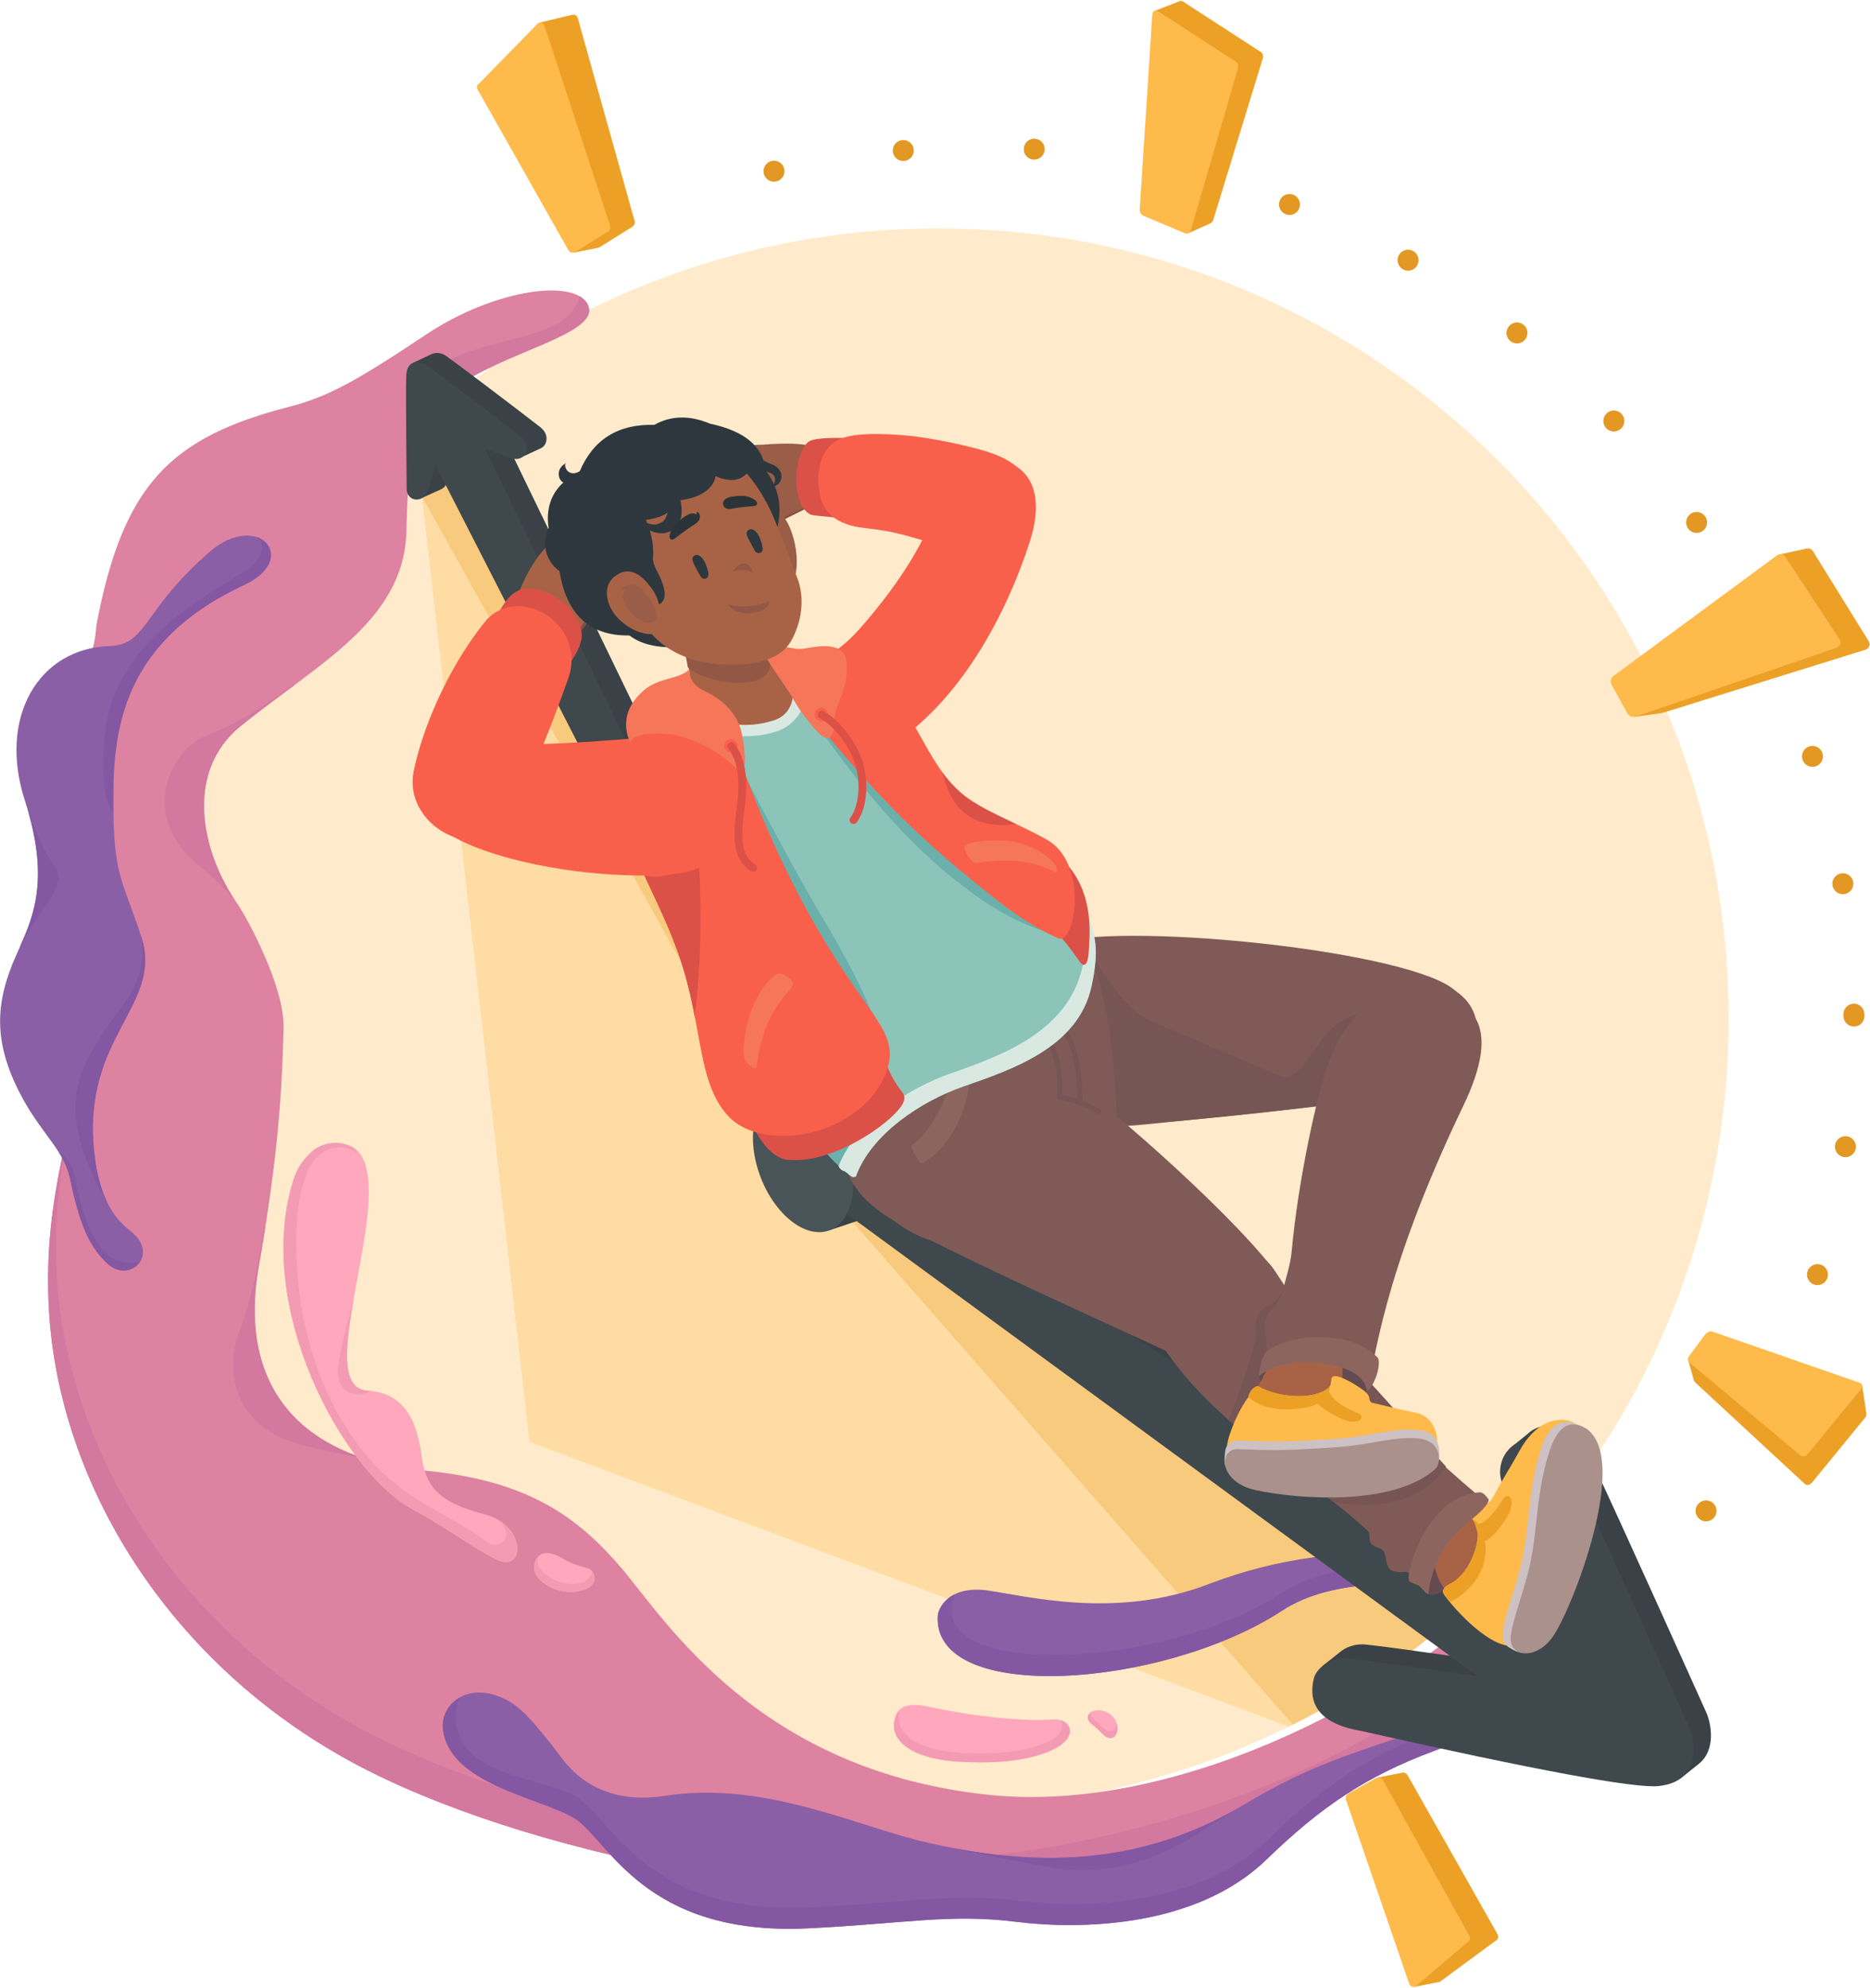 <?xml version="1.0" encoding="UTF-8"?>
<svg xmlns="http://www.w3.org/2000/svg" version="1.2" viewBox="0 0 713 758" width="713" height="758">
  <title>Relax-ai</title>
  <style>
		tspan { white-space:pre }
		.shp0 { fill: #ffebcb } 
		.shp1 { fill: #fedca3 } 
		.shp2 { fill: #f8ca7e } 
		.shp3 { fill: #de82a1 } 
		.shp4 { fill: #d3789f } 
		.shp5 { fill: #8b5fa5 } 
		.shp6 { fill: #8457a2 } 
		.shp7 { fill: #ffa7bd } 
		.shp8 { fill: #f49bb4 } 
		.shp9 { fill: #eca126 } 
		.shp10 { fill: #feba4b } 
		.shp11 { fill: #e39823 } 
		.shp12 { fill: #3a4247 } 
		.shp13 { fill: #3f484c } 
		.shp14 { fill: #495459 } 
		.shp15 { fill: #995d48 } 
		.shp16 { fill: #874f44 } 
		.shp17 { fill: #f9604b } 
		.shp18 { fill: #dc5147 } 
		.shp19 { fill: #805a57 } 
		.shp20 { fill: #775555 } 
		.shp21 { fill: none;stroke: #775555;stroke-linecap:round;stroke-linejoin:round;stroke-width: 2 } 
		.shp22 { fill: #8c665e } 
		.shp23 { fill: #644a51 } 
		.shp24 { fill: #a86346 } 
		.shp25 { fill: #cec1c3 } 
		.shp26 { fill: #aa918b } 
		.shp27 { fill: #8cc4ba } 
		.shp28 { fill: #6cb0ac } 
		.shp29 { fill: #d9e9e1 } 
		.shp30 { fill: #935845 } 
		.shp31 { fill: #f6765a } 
		.shp32 { fill: none;stroke: #dc5147;stroke-linecap:round;stroke-linejoin:round;stroke-width: 3 } 
		.shp33 { fill: #2e373e } 
		.shp34 { fill: #2a3338 } 
	</style>
  <g id="Layer 1">
    <g id="Background">
      <path id="&lt;Path&gt;" class="shp0" d="M357.89 87.1C524.25 87.1 659.11 221.95 659.11 388.31C659.11 554.66 524.25 689.52 357.89 689.52C191.54 689.52 56.68 554.66 56.68 388.31C56.68 221.95 191.54 87.1 357.89 87.1Z"></path>
      <path id="&lt;Path&gt;" class="shp1" d="M201.89 549.81L491.38 658.38C510.16 649.07 527.85 637.88 544.16 625.03L321.5 461.84C320.32 463.36 318.88 464.53 317.15 465.19C309.41 468.15 299.22 460.3 294.39 447.66C291.36 439.73 291.16 431.81 293.34 426.27L157.91 163.09L201.89 549.81Z"></path>
      <path id="&lt;Path&gt;" class="shp2" d="M492.91 657.61C517.27 645.38 539.75 629.94 559.78 611.84L321.5 461.84L492.91 657.61Z"></path>
      <path id="&lt;Path&gt;" class="shp2" d="M173.36 150.24L160.89 189.31L302.89 444.48L173.36 150.24Z"></path>
    </g>
    <g id="Blob">
      <g id="&lt;Group&gt;">
        <path id="&lt;Path&gt;" class="shp3" d="M587.56 601.79C585.05 598.29 579.6 600.64 571.19 608.83C529.37 649.55 446.63 691.48 377.65 684.47C289.25 675.49 253.84 617.8 237.13 598.15C220.43 578.51 201.4 564.6 162.47 560.82C110.42 555.77 91.32 525.01 98.61 483.21C104.86 447.38 107.47 422.49 108.13 391.71C108.46 376.23 94.12 349.8 90.77 345.04C76.39 324.6 70.38 294.26 91.73 276.89C120.9 253.18 154 237 154.96 202.75C155.6 179.97 155.59 161.95 173.28 148.19C190.96 134.44 228.29 127.56 224.36 116.76C220.43 105.95 189 109.88 162.47 127.56C135.94 145.25 125.17 151.26 110.4 155.07C65.23 166.72 46.89 184.41 36.72 238.58C36.08 249.62 31.83 258.42 23.97 264.97C14.88 272.54 5.28 296.54 19.03 326.02C32.78 355.49 35.94 365.59 32.81 394.98C29.53 425.77 16 454.91 18.67 499.86C22.61 565.97 64.25 634.05 134.33 672.03C198.32 706.72 316.77 730.57 390.42 718.54C481.42 703.67 561.06 661.9 583.76 613.88C586.06 609.02 588.38 604 587.56 601.79Z"></path>
        <path id="&lt;Path&gt;" class="shp4" d="M90.77 345.04C76.39 324.6 70.37 294.26 91.73 276.89C98.56 271.34 105.59 266.21 112.39 261.16L112.39 260.81C99.43 270.42 88.34 276.92 79.14 280.31C64.89 285.56 52.54 311.03 75.56 329.81C88.23 340.14 92.25 347.14 90.77 345.04Z"></path>
        <path id="&lt;Path&gt;" class="shp4" d="M159.23 167.15C161.81 160.1 166.07 153.79 173.28 148.19C190.96 134.44 228.29 127.56 224.36 116.75C223.79 115.18 222.61 113.92 220.97 112.97C216.89 127.81 197.89 127.14 175.89 135.14C162.36 140.07 160.85 154.65 159.23 167.15Z"></path>
        <path id="&lt;Path&gt;" class="shp4" d="M586.65 601.09C563.82 649.02 484.29 690.68 393.42 705.53C319.77 717.57 201.32 693.72 137.33 659.03C67.25 621.04 25.61 552.97 21.68 486.85C19 441.91 32.53 412.76 35.81 381.98C38.94 352.59 35.79 342.49 22.03 313.01C15.94 299.96 14.44 287.99 15.43 278.03C11.05 289.57 9.97 306.6 19.03 326.01C32.79 355.49 35.94 365.59 32.81 394.98C29.54 425.76 16 454.91 18.68 499.85C22.61 565.97 64.25 634.04 134.33 672.03C198.32 706.72 316.77 730.57 390.42 718.53C481.43 703.66 561.07 661.89 583.76 613.88C586.06 609.02 588.39 604 587.57 601.79C587.56 601.79 587.29 601.41 586.65 601.09Z"></path>
        <path id="&lt;Path&gt;" class="shp4" d="M98.61 483.21C99.53 477.92 100.37 472.88 101.14 468.02C101.04 467.93 100.96 467.86 100.89 467.81C98.35 484.24 95.18 497.4 91.39 507.31C84.89 524.31 90.39 544.81 115.39 551.06C121.05 552.47 127.22 553.98 139.11 556.18C104.79 545.16 92.54 518.01 98.61 483.21Z"></path>
      </g>
      <g id="&lt;Group&gt;">
        <path id="&lt;Path&gt;" class="shp5" d="M619.33 624.53C625.58 618.28 625.32 612.07 607.39 624.81C546.89 667.81 523.1 658.63 474.89 687.81C430.88 714.45 387.89 710.31 354.39 702.81C327.03 696.68 291.69 678.79 253.39 684.81C238.86 687.09 224.34 683.82 214.23 670.48C206.95 660.88 200.33 652.34 194.23 648.81C179.23 640.14 167.81 649.54 168.89 659.31C171.26 680.56 206.55 685.55 219.21 693.46C231.87 701.38 245.39 738.31 307.89 735.31C344.8 733.54 362.07 729.64 387.39 732.81C412.72 735.97 456.39 734.81 482.91 709.07C503.79 688.8 521.07 677.3 546.39 667.81C571.71 658.31 599.98 643.87 619.33 624.53Z"></path>
        <path id="&lt;Path&gt;" class="shp6" d="M618.69 618.09C621.89 618.48 620.44 621.03 617.89 623.14C599.36 638.47 569.05 651.69 547.39 659.81C522.07 669.3 504.79 680.8 483.91 701.07C457.39 726.81 413.72 727.97 388.39 724.81C363.07 721.64 345.8 725.54 308.89 727.31C246.39 730.31 232.87 693.38 220.21 685.46C207.55 677.55 176.26 678.06 173.89 656.81C173.57 653.85 174.02 650.43 175.23 647.32C170.83 649.86 168.36 654.54 168.89 659.31C171.26 680.56 206.55 685.55 219.21 693.46C231.87 701.38 245.39 738.31 307.89 735.31C344.8 733.54 362.07 729.64 387.39 732.81C412.72 735.97 456.39 734.81 482.91 709.07C503.79 688.8 521.07 677.3 546.39 667.81C571.71 658.31 599.98 643.87 619.33 624.53C623.79 620.07 624.93 615.63 618.69 618.09Z"></path>
        <path id="&lt;Path&gt;" class="shp6" d="M363.86 704.77C373.72 707.17 391.58 710.35 398.89 711.81C407.14 713.46 428.36 716.26 453.56 701.14C460.23 697.14 469.23 691.14 474.89 687.81C434.92 712 395.8 710.81 363.86 704.77Z"></path>
      </g>
      <g id="&lt;Group&gt;">
        <path id="&lt;Path&gt;" class="shp7" d="M132.42 436.6C139.85 438.52 142.23 448.94 139.57 467.85C135.36 497.8 125.22 529.46 140.31 530.32C155.4 531.17 159.33 543.9 160.87 555.83C162.41 567.75 168.74 573.34 184.62 577.38C200.49 581.42 200.31 599.01 190.3 595.08C183.48 592.4 170.36 582.5 157.47 575.63C130.55 561.29 96.08 497.44 112.17 449.04C112.17 449.04 117.59 432.61 132.42 436.6Z"></path>
        <path id="&lt;Path&gt;" class="shp8" d="M136.39 439.81C130.06 434.98 121.26 438.21 117.89 445.31C112.86 455.93 111.7 472.51 114.39 495.06C118.68 523.81 131.61 552.91 155.89 569.64C166.49 576.94 177.06 581.14 185.89 588.14C189.49 590.99 196.23 587.31 191.22 580.36C200.15 586.67 198.65 598.36 190.29 595.08C183.47 592.4 170.36 582.5 157.47 575.63C130.55 561.29 96.08 497.44 112.17 449.04C113.23 445.83 115.03 442.96 117.57 440.44C117.57 440.46 117.56 440.47 117.56 440.47C120.06 437.59 123.23 436.03 127.06 435.81C129.76 435.65 134.23 436.14 136.39 439.81Z"></path>
        <path id="&lt;Path&gt;" class="shp8" d="M140.31 530.32C129.91 529.73 131.49 514.53 134.85 495.35C132.84 502.89 130.24 512.18 129.06 519.98C127.39 530.98 135.23 532.48 138.56 531.48C139.79 531.11 140.79 530.74 141.56 530.42C141.15 530.38 140.74 530.34 140.31 530.32Z"></path>
      </g>
      <g id="&lt;Group&gt;">
        <path id="&lt;Path&gt;" class="shp7" d="M205.47 593.26C207.33 591.69 210.27 591.81 214.07 594.03C222.32 598.87 224.9 596.73 226.37 600.22C228.76 605.84 218.12 609.54 209.6 605.08C201.07 600.62 203.7 594.76 205.47 593.26Z"></path>
        <path id="&lt;Path&gt;" class="shp8" d="M226.37 600.22C226.17 599.75 225.95 599.39 225.7 599.09C225.55 603.69 217.93 605.75 211.19 602.26C204.23 598.64 203.89 594.64 206.48 592.64C206.12 592.81 205.78 593 205.47 593.26C203.7 594.76 201.07 600.62 209.59 605.08C218.12 609.54 228.76 605.84 226.37 600.22Z"></path>
      </g>
      <g id="&lt;Group&gt;">
        <path id="&lt;Path&gt;" class="shp5" d="M357.56 616.14C357.73 613.28 361.79 604.43 376.56 606.48C391.34 608.52 425.38 617.65 460.81 604.06C516.23 582.81 561.35 596.71 574.89 595.48C589.56 594.14 588.89 606.81 571.56 605.48C538.33 602.92 508.3 601.44 488.89 614.14C443.56 643.81 355.56 650.14 357.56 616.14Z"></path>
        <path id="&lt;Path&gt;" class="shp6" d="M582.3 596.31C580.25 598.02 576.3 599.21 570.4 598.76C537.54 596.26 507.87 594.83 488.67 607.4C443.83 636.76 352.63 640.63 363.64 608.81C363.75 608.51 363.88 608.22 364.01 607.93C359.27 610.28 357.66 614.36 357.56 616.14C355.56 650.14 443.56 643.81 488.89 614.14C508.3 601.44 538.33 602.92 571.56 605.48C585.11 606.52 588.47 599.01 582.3 596.31Z"></path>
      </g>
      <g id="&lt;Group&gt;">
        <path id="&lt;Path&gt;" class="shp7" d="M415.63 653.11C414.26 654.76 414.63 656.33 416.74 657.84C419.9 660.1 421.88 664.16 424.73 662.31C426.55 661.13 426.91 656.36 423.23 653.59C421.07 651.98 417.31 651.64 415.63 653.11Z"></path>
        <path id="&lt;Path&gt;" class="shp8" d="M425.8 657.26C425.64 658.33 425.18 659.2 424.53 659.62C421.69 661.46 419.71 657.4 416.55 655.14C415.92 654.7 415.73 653.37 415.92 652.89C414.04 654.23 414.6 656.31 416.74 657.84C419.9 660.1 421.89 664.15 424.73 662.31C425.87 661.57 426.44 659.43 425.8 657.26Z"></path>
      </g>
      <g id="&lt;Group&gt;">
        <path id="&lt;Path&gt;" class="shp7" d="M340.86 658.12C340.8 651.26 345.13 648.81 353.86 650.75C370.12 654.36 390.38 656.57 401.38 655.64C409.48 654.95 413.76 665.5 391.89 670.31C382.19 672.45 371.49 672.17 364.1 671.64C349.89 670.61 340.9 665.28 340.86 658.12Z"></path>
        <path id="&lt;Path&gt;" class="shp8" d="M404.25 655.89C406.27 659.18 404.27 663.87 391.98 666.74C382.57 668.94 372.19 668.74 365.03 668.26C351.26 667.32 342.59 662.07 342.6 654.92C342.6 654.29 342.72 653.56 342.95 652.73C341.54 654.27 340.85 656.07 340.86 658.12C340.9 665.28 349.89 670.61 364.1 671.64C371.49 672.17 382.19 672.45 391.89 670.31C410.96 666.11 410.14 657.56 404.25 655.89Z"></path>
      </g>
      <g id="&lt;Group&gt;">
        <path id="&lt;Path&gt;" class="shp5" d="M49.61 469.3C41.11 462.75 37.52 452.78 36.03 440.28C30.65 395.2 62.53 383.68 53.83 357.07C46.45 334.51 43.19 334.15 43.19 304.49C43.18 277.44 43.22 246.47 93.08 223.04C114.64 212.91 98.22 194.62 79.99 210.39C53.99 232.89 56.37 245.83 41.73 246.34C14.61 247.28 -0.8 273.58 9.49 305.3C19.78 337.02 11.86 351.35 6.19 364.18C-1.65 381.89 -3.38 397.51 9.28 420.01C16.33 432.53 24.64 439.39 26.64 449.12C30.5 467.84 34.41 475.69 40.97 481.85C49.33 489.7 61.36 478.34 49.61 469.3Z"></path>
        <path id="&lt;Path&gt;" class="shp6" d="M26.65 449.12C30.5 467.84 34.42 475.69 40.97 481.85C45.74 486.33 51.71 484.55 53.76 480.51C50.99 482.3 44.39 481.64 41.23 478.56C35.93 473.4 33.81 470.31 29.23 452.56C28.62 446.06 26.34 441.7 22.39 439.48C22.39 439.47 25.14 442.97 26.65 449.12Z"></path>
        <path id="&lt;Path&gt;" class="shp6" d="M43.14 310.06C43.14 283 43.22 246.47 93.08 223.04C106.68 216.65 105.15 207.01 97.6 204.73C101.89 207.56 100.31 213.88 91.89 218.81C74.39 229.06 62.54 238.02 55.39 246.31C41.69 262.19 39.39 275.2 39.39 292.98C39.7 301.69 40.95 307.38 43.14 310.06Z"></path>
        <path id="&lt;Path&gt;" class="shp6" d="M53.83 357.07C55.68 366.07 53.12 375.15 46.14 384.31C29.39 406.31 25.98 417.51 30.69 435.61C32.4 442.16 36.66 451.63 41.02 458.81L41.05 458.82C38.38 453.54 36.87 447.31 36.03 440.28C30.65 395.2 62.53 383.68 53.83 357.07Z"></path>
        <path id="&lt;Path&gt;" class="shp6" d="M20.89 330.31C17.41 325.92 14 318.75 10.64 308.81L10.61 308.96C18.47 335.82 12.73 349.58 7.52 361.21C7.64 361.07 7.82 360.98 7.89 360.81C13.14 348.81 26.64 337.56 20.89 330.31Z"></path>
      </g>
    </g>
    <g id="Time">
      <g id="Time 1 ">
        <g id="&lt;Group&gt;">
          <path id="&lt;Path&gt;" class="shp9" d="M712.58 244.62L691.34 210.32C690.88 209.44 689.95 209.01 689.05 209.14L689.06 209.13L678.96 211.32L665.67 226.06L625.84 255.45C624.72 256.13 624.29 257.64 624.89 258.81L629.03 266.72L623.04 273.38L633.5 271.92L633.51 271.9C633.78 271.88 634.06 271.83 634.32 271.72L711.5 247.68C712.7 247.16 713.19 245.78 712.58 244.62Z"></path>
          <g id="&lt;Group&gt;">
            <g id="&lt;Group&gt;">
              <path id="&lt;Path&gt;" class="shp10" d="M623.79 273.19C622.59 273.71 621.09 273.17 620.48 272.02L614.41 260.99C613.8 259.84 614.21 258.33 615.33 257.65L677.69 211.65C678.81 210.96 680.22 211.36 680.83 212.52L701.48 243.92C702.09 245.08 701.6 246.45 700.39 246.96L623.79 273.19Z"></path>
            </g>
          </g>
        </g>
        <g id="&lt;Group&gt;">
          <path id="&lt;Path&gt;" class="shp9" d="M241.89 84.01L220.23 6.64C219.88 5.84 219.03 5.45 218.23 5.66L218.23 5.64L205.68 8.62L206.8 16.17L192.18 29.85C191.29 30.32 190.96 31.42 191.46 32.3L215.47 74.82L218.65 96.34L228.11 94.48L228.11 94.47C228.27 94.43 228.43 94.38 228.58 94.3L240.99 86.55C241.89 86.09 242.29 84.94 241.89 84.01Z"></path>
          <g id="&lt;Group&gt;">
            <path id="&lt;Path&gt;" class="shp10" d="M232.54 85.85C232.94 86.78 232.54 87.92 231.65 88.39L219.24 96.14C218.34 96.61 217.2 96.27 216.7 95.4L182.11 34.14C181.62 33.26 181.94 32.16 182.84 31.69L205.19 8.81C206.09 8.34 207.15 8.72 207.55 9.65L232.54 85.85Z"></path>
          </g>
        </g>
        <g id="&lt;Group&gt;">
          <path id="&lt;Path&gt;" class="shp9" d="M571 737.58L536.68 676.91C536.27 676.18 535.42 675.83 534.63 675.98L534.63 675.97L525.32 677.81L525.82 680.75L523.55 682.01C522.65 682.48 522.24 683.63 522.64 684.56L530.34 706.95L539.09 757.66L548.56 755.81L548.56 755.78C548.76 755.76 548.96 755.71 549.15 755.6L570.27 740.04C571.17 739.57 571.5 738.46 571 737.58Z"></path>
          <g id="&lt;Group&gt;">
            <g id="&lt;Group&gt;">
              <path id="&lt;Path&gt;" class="shp10" d="M513.24 686.41C512.83 685.48 513.24 684.33 514.14 683.86L524.71 678C525.62 677.53 526.77 677.87 527.27 678.76L560.23 738.14C560.73 739.03 560.4 740.14 559.5 740.61L539.74 757.46C538.84 757.93 537.77 757.54 537.36 756.61L513.24 686.41Z"></path>
            </g>
          </g>
        </g>
        <g id="&lt;Group&gt;">
          <path id="&lt;Path&gt;" class="shp9" d="M480.37 19.6L450.89 0.48C450.4 0.27 449.92 0.3 449.54 0.53L449.54 0.52L440.04 4.25L446.12 43.88L444.04 75.97C443.86 76.98 444.49 78.14 446.35 78.83L451.84 81.18L453.04 88.98L461.64 85.1L461.64 85.08C461.96 84.88 462.4 84.47 462.59 83.88L481.53 22.12C481.84 21.14 481.31 20.01 480.37 19.6Z"></path>
          <path id="&lt;Path&gt;" class="shp10" d="M454.02 87.89C453.72 88.88 452.7 89.35 451.76 88.94L435.95 82.27C435.01 81.87 434.38 80.71 434.56 79.7L439.37 5.31C439.55 4.3 440.47 3.8 441.41 4.21L470.89 23.33C471.83 23.74 472.35 24.87 472.05 25.85L454.02 87.89Z"></path>
        </g>
        <g id="&lt;Group&gt;">
          <path id="&lt;Path&gt;" class="shp9" d="M711.62 539.13L711.64 539.13L710.02 528.32L673.41 522.85L655.1 515.34C654.2 515.02 652.93 515.52 652.29 516.44L650.12 519.36L643.6 518.39L645.73 525.93L645.73 525.93C645.76 526.37 646 526.78 646.41 527.2L688.39 566.08C689.19 566.51 690.38 566.1 691.02 565.18L711.27 540.43C711.58 539.99 711.69 539.52 711.62 539.13Z"></path>
          <g id="&lt;Group&gt;">
            <path id="&lt;Path&gt;" class="shp10" d="M644.25 519.63C643.56 518.98 643.31 518.1 643.95 517.18L650.13 508.87C650.77 507.95 652.03 507.45 652.94 507.77L709.17 527.31C710.08 527.63 710.29 528.64 709.65 529.56L689.4 554.31C688.75 555.23 687.57 555.64 686.76 555.21L644.25 519.63Z"></path>
          </g>
        </g>
      </g>
      <g id="Dots">
        <path id="&lt;Compound Path&gt;" class="shp11" d="M580.28 652.22C578.89 650.51 579.14 647.99 580.86 646.59C582.57 645.2 585.09 645.46 586.48 647.17C587.87 648.89 587.62 651.41 585.9 652.8C585.16 653.41 584.27 653.7 583.38 653.7C582.22 653.7 581.07 653.19 580.28 652.22ZM616.97 618.37C615.34 616.88 615.23 614.35 616.72 612.72C618.2 611.09 620.73 610.97 622.37 612.46C624 613.95 624.11 616.48 622.63 618.11C621.84 618.97 620.75 619.41 619.67 619.41C618.71 619.41 617.74 619.07 616.97 618.37ZM648.26 579.45C646.42 578.22 645.93 575.73 647.16 573.9C648.39 572.06 650.88 571.57 652.71 572.8C654.55 574.03 655.04 576.52 653.81 578.35C653.04 579.5 651.77 580.12 650.48 580.12C649.72 580.12 648.94 579.91 648.26 579.45ZM691.83 489.86C689.71 489.23 688.51 487 689.14 484.88C689.78 482.77 692 481.56 694.12 482.2C696.24 482.83 697.44 485.06 696.81 487.17C696.29 488.91 694.7 490.03 692.98 490.03C692.6 490.03 692.21 489.97 691.83 489.86ZM703.06 441.22C700.88 440.91 699.35 438.88 699.66 436.7C699.97 434.51 701.99 432.99 704.19 433.29C706.37 433.6 707.9 435.62 707.59 437.81C707.31 439.81 705.6 441.25 703.63 441.25C703.44 441.25 703.25 441.24 703.06 441.22ZM702.88 387.47C702.88 387.36 702.88 387.24 702.89 387.13C702.88 387.01 702.87 386.89 702.87 386.77C702.85 384.56 704.62 382.75 706.83 382.72C709.04 382.7 710.85 384.47 710.87 386.68C710.87 386.8 710.87 386.92 710.86 387.04C710.87 387.16 710.88 387.28 710.88 387.41C710.89 389.62 709.12 391.42 706.91 391.44C706.9 391.44 706.89 391.44 706.88 391.44C704.68 391.44 702.89 389.67 702.88 387.47ZM698.7 337.61C698.35 335.43 699.85 333.38 702.02 333.03C704.2 332.68 706.25 334.16 706.6 336.35C706.95 338.53 705.47 340.58 703.29 340.93C703.07 340.96 702.86 340.98 702.65 340.98C700.72 340.98 699.02 339.58 698.7 337.61ZM687.26 289.64C686.59 287.54 687.75 285.28 689.85 284.61C691.95 283.94 694.21 285.1 694.88 287.21C695.55 289.31 694.39 291.56 692.29 292.23C691.88 292.36 691.47 292.42 691.07 292.42C689.38 292.42 687.8 291.34 687.26 289.64ZM643.61 201.51C642.34 199.7 642.8 197.21 644.6 195.94C646.41 194.68 648.9 195.12 650.17 196.93C651.43 198.74 650.99 201.23 649.18 202.5C648.48 202.99 647.68 203.22 646.89 203.22C645.63 203.22 644.39 202.62 643.61 201.51ZM612.44 163.29C610.91 161.69 610.98 159.15 612.59 157.63C614.19 156.11 616.72 156.18 618.24 157.79C619.76 159.39 619.69 161.92 618.09 163.44C617.32 164.17 616.33 164.54 615.34 164.54C614.28 164.54 613.22 164.12 612.44 163.29ZM575.93 130.1C574.19 128.74 573.89 126.23 575.25 124.49C576.61 122.74 579.12 122.44 580.86 123.8C582.6 125.16 582.91 127.67 581.55 129.41C580.76 130.42 579.58 130.95 578.39 130.95C577.53 130.95 576.66 130.67 575.93 130.1ZM534.91 102.69C532.98 101.6 532.31 99.16 533.39 97.24C534.48 95.32 536.92 94.64 538.84 95.73C540.76 96.81 541.44 99.25 540.36 101.18C539.62 102.48 538.27 103.21 536.87 103.21C536.2 103.21 535.53 103.04 534.91 102.69ZM490.24 81.71C488.18 80.92 487.14 78.61 487.93 76.55C488.71 74.48 491.02 73.45 493.09 74.23C495.15 75.02 496.19 77.33 495.4 79.39C494.79 80.99 493.27 81.97 491.66 81.97C491.19 81.97 490.71 81.89 490.24 81.71ZM291.22 66.21C290.71 64.06 292.04 61.9 294.19 61.39C296.34 60.88 298.49 62.2 299.01 64.35C299.52 66.5 298.19 68.66 296.04 69.17C295.73 69.25 295.42 69.28 295.11 69.28C293.3 69.28 291.66 68.04 291.22 66.21ZM340.42 57.73C340.25 55.53 341.87 53.59 344.07 53.41C346.27 53.22 348.21 54.86 348.39 57.06C348.58 59.26 346.94 61.19 344.75 61.38C344.63 61.39 344.51 61.39 344.4 61.39C342.35 61.39 340.59 59.82 340.42 57.73ZM394.07 60.87C391.87 60.73 390.2 58.83 390.35 56.63C390.48 54.42 392.39 52.75 394.59 52.89C396.8 53.03 398.47 54.93 398.32 57.14C398.18 59.25 396.43 60.88 394.34 60.88C394.25 60.88 394.16 60.88 394.07 60.87Z"></path>
      </g>
    </g>
    <g id="Clock Hands">
      <path id="&lt;Path&gt;" class="shp12" d="M335.77 431.92C330.17 417.3 318.38 408.22 309.43 411.65L296.12 416.13L300.49 427.55C300.21 432.67 301.11 438.5 303.34 444.33C305.57 450.15 308.78 455.09 312.41 458.72L316.37 469.09L329.68 464.61C338.64 461.18 341.36 446.55 335.77 431.92Z"></path>
      <path id="&lt;Path&gt;" class="shp12" d="M650.57 652.97C649.42 650.42 617.26 578.87 608.07 559.47C603.56 549.97 598.53 545.61 593.81 544.22C589.33 542.91 585.4 544.11 582.66 546.61L577.35 550.93L578.81 553.82C578.48 555.82 578.61 557.93 579.31 559.97C581.77 567.16 581.96 568.67 583.81 574.22C584.73 576.99 588.67 588.41 592.99 600.91L327.14 431.64L328.9 455.14L572.92 634.26C561.23 632.57 548.2 630.7 536.89 629.14C531.16 628.35 526.89 627.81 521.23 627.14C516.44 626.58 512.89 628.22 510.63 630.2L504.19 635.31L507.33 636.3C505.81 646.48 512.06 652.65 526.06 654.81C577.89 666.44 612.93 673.28 631.17 675.33L640.58 678.29L641.31 677.71L641.31 677.72L643.61 675.88L647.8 672.54L647.78 672.54C654.47 667.2 652.35 656.94 650.57 652.97Z"></path>
      <path id="&lt;Path&gt;" class="shp12" d="M314.23 418.97L193.36 169.28L199.1 174.23L206.34 170.87C206.34 170.86 206.35 170.86 206.36 170.85L206.39 170.84L206.39 170.84C206.94 170.55 207.43 170.11 207.81 169.47C208.64 168.06 209.02 165.25 205.9 162.8C196.15 155.18 171.98 136.98 169.98 135.64C168.84 134.88 166.61 134.15 164.87 134.92L157.48 138.37L162.34 142.56C162.22 153.17 162.56 181.35 162.56 183.31C162.56 186.06 168.89 190.12 171.06 182.47C171.94 179.37 172.78 176.4 173.54 173.72L303.23 425.97L314.23 418.97Z"></path>
      <path id="&lt;Path&gt;" class="shp12" d="M164.68 135.03L158.11 138.18L159.86 190.34L167.86 186.71L164.68 135.03Z"></path>
      <path id="&lt;Path&gt;" class="shp13" d="M306.4 423.3L185.01 171.11L192.77 174C196.44 175.63 198.95 175.29 200.31 172.98C201.14 171.56 201.52 168.75 198.4 166.31C188.65 158.68 164.48 140.48 162.48 139.14C160.48 137.81 155.15 136.56 154.9 143.31C154.65 150.32 155.06 184.64 155.06 186.81C155.06 188.15 156.1 189.94 157.89 190.39C159.78 190.87 162.45 189.89 163.56 185.98C164.44 182.89 165.27 179.93 166.03 177.27L295.4 430.31L306.4 423.3Z"></path>
      <path id="&lt;Path&gt;" class="shp13" d="M643.9 658.3C642.75 655.75 610.6 584.21 601.4 564.8C596.9 555.31 591.87 550.94 587.14 549.56C576.96 546.58 569.64 556.56 572.64 565.31C575.11 572.49 575.29 574.01 577.14 579.56C578.12 582.47 582.42 594.96 587.01 608.22L317.14 436.48L318.9 459.97L563.43 639.18C552.49 637.6 540.63 635.91 530.23 634.48C524.49 633.68 520.23 633.14 514.56 632.48C506.31 631.5 501.73 637.07 501.06 639.64C498.17 650.75 504.28 657.59 519.39 660.14C585.71 675.03 623.38 682 632.39 681.06C649.14 679.31 646.23 663.48 643.9 658.3Z"></path>
      <path id="&lt;Path&gt;" class="shp14" d="M289.99 448.85C284.4 434.23 287.12 419.59 296.07 416.17C305.02 412.75 316.82 421.83 322.41 436.45C328 451.07 325.28 465.7 316.32 469.13C307.37 472.55 295.58 463.47 289.99 448.85Z"></path>
    </g>
    <g id="Character">
      <g id="Left Arm">
        <g id="Left Hand">
          <path id="&lt;Path&gt;" class="shp15" d="M324.19 177.56C327.18 185.23 315.39 191.26 305.54 190.89C298.59 190.62 296.32 189.44 287.07 189.06L290.45 169.71C292.13 169.38 295.34 169.19 300.05 169.16C309.77 169.09 322.07 172.12 324.19 177.56Z"></path>
          <g id="&lt;Group&gt;">
            <path id="&lt;Path&gt;" class="shp16" d="M263.55 185.47C265.57 185.1 277.58 181.32 277.58 181.32C278.2 181.17 277.42 181.37 278.18 181.19C280.51 180.62 285.12 180.59 287.36 180.87C289.66 181.15 291.2 181.76 292 182.7L288.26 189.11C287.73 189.39 284.67 189.37 281.15 189.93C277.19 190.55 272.66 191.74 270.65 191.95C261.36 192.89 260.44 186.05 263.55 185.47Z"></path>
            <path id="&lt;Path&gt;" class="shp15" d="M263.96 186.01C265.64 185.79 271.8 183.72 275.4 182.61C277.01 182.11 277.66 182 278.94 181.86C282.98 181.44 287.03 181.69 291.11 182.6C293.52 183.28 294.66 184.56 294.53 186.45C294.3 189.74 290.45 189.61 286.76 189.08C284.86 188.84 282.36 189.06 280.24 189.28C278.16 189.75 273.33 190.84 270.33 190.98C261.88 191.4 261.52 186.35 263.96 186.01Z"></path>
          </g>
          <g id="&lt;Group&gt;">
            <path id="&lt;Path&gt;" class="shp16" d="M288.23 184.41C287.18 185.06 283.81 185.19 281.93 185.23C280.34 185.26 277.95 185.07 276.75 184.95C275.13 184.79 274.13 183.99 274.15 182.94C274.2 180.61 275.5 178.62 278.18 177.74C280.32 177.03 284.64 176.66 286.76 176.75C288.93 176.84 290.43 177.3 291.24 178.12"></path>
            <path id="&lt;Path&gt;" class="shp15" d="M286.82 184.5C282.96 184.32 280.27 184.55 277.65 184.29C273.18 183.85 274.75 179.7 278.94 178.32C282.57 177.12 286.39 177.05 290.4 178.09C292.72 178.55 293.88 179.66 293.9 181.44C293.93 184.54 290.31 184.72 286.82 184.5Z"></path>
            <path id="&lt;Path&gt;" class="shp16" d="M264.85 184.44C266.3 183.9 270.35 181.81 277.02 178.18C277.57 179.48 278.04 180.7 278.42 181.85C278.8 183.01 279.81 184.13 281.46 185.22C277.78 187.26 274.79 188.61 272.49 189.26C264.05 191.67 262.07 185.48 264.85 184.44Z"></path>
            <path id="&lt;Path&gt;" class="shp15" d="M277.69 178.84C277.08 179.02 276.3 179.36 275.36 179.84C272.21 181.46 266.85 184.38 265.32 184.87C263.12 185.58 264.28 190.2 272.04 188.43C274.37 187.9 277.64 186.55 281.87 184.39"></path>
          </g>
          <g id="&lt;Group&gt;">
            <path id="&lt;Path&gt;" class="shp16" d="M289.83 180.64C288.82 181.25 285.59 181.34 283.78 181.36C282.26 181.37 279.97 181.16 278.83 181.04C277.28 180.87 276.33 180.09 276.36 179.09C276.43 176.86 277.7 174.96 280.27 174.15C282.32 173.5 286.47 173.18 288.5 173.29C290.58 173.39 292.01 173.85 292.78 174.65"></path>
            <path id="&lt;Path&gt;" class="shp15" d="M288.47 180.71C284.79 180.49 282.2 180.69 279.7 180.42C275.43 179.94 276.97 175.99 281 174.71C284.48 173.6 288.14 173.57 291.98 174.61C294.19 175.07 295.29 176.15 295.29 177.85C295.29 180.82 291.82 180.95 288.47 180.71Z"></path>
            <path id="&lt;Path&gt;" class="shp16" d="M268.1 182.96C269.37 182.21 272.84 179.55 278.5 175C279.24 176.12 279.89 177.2 280.45 178.22C281 179.24 282.09 180.28 283.72 181.34C280.71 183.58 278.18 185.21 276.12 186.22C268.58 189.92 265.65 184.42 268.1 182.96Z"></path>
            <path id="&lt;Path&gt;" class="shp15" d="M279.25 175.5C278.7 175.78 278.03 176.22 277.22 176.84C274.53 178.9 269.97 182.57 268.62 183.29C266.66 184.34 268.54 188.49 275.55 185.5C277.66 184.6 280.62 182.88 284.44 180.34"></path>
          </g>
          <g id="&lt;Group&gt;">
            <path id="&lt;Path&gt;" class="shp16" d="M291.6 175.77C290.75 176.47 287.76 176.99 286.09 177.24C284.68 177.46 282.52 177.58 281.44 177.61C279.97 177.66 278.99 177.07 278.88 176.13C278.65 174.05 279.57 172.12 281.85 171.02C283.68 170.14 287.38 169.62 289.29 169.6C291.17 169.57 292.61 169.66 293.61 169.87"></path>
            <path id="&lt;Path&gt;" class="shp15" d="M290.36 176.01C286.9 176.31 284.52 176.84 282.16 176.92C278.13 177.05 279.03 173.17 282.6 171.44C285.69 169.95 289.09 169.43 292.79 169.88C294.91 170.01 296.08 170.86 296.31 172.45C296.7 175.21 293.5 175.79 290.36 176.01Z"></path>
            <path id="&lt;Path&gt;" class="shp16" d="M272.64 182.68C273.57 181.65 275.95 178.31 279.78 172.67C280.75 173.47 281.63 174.26 282.41 175.02C283.19 175.79 284.46 176.52 286.23 177.23C284.13 179.86 282.3 181.92 280.73 183.39C274.97 188.79 270.84 184.66 272.64 182.68Z"></path>
            <path id="&lt;Path&gt;" class="shp15" d="M280.58 172.91C280.17 173.31 279.69 173.9 279.13 174.68C277.28 177.27 274.2 181.81 273.19 182.83C271.72 184.31 274.55 187.52 280.02 182.9C281.66 181.52 283.85 179.16 286.58 175.83"></path>
          </g>
          <path id="&lt;Path&gt;" class="shp16" d="M313 184.93C311.93 189.56 309.77 192.69 306.52 194.35C301 197.16 293.59 200.28 290.35 204.06C288.49 206.22 284.44 204.22 285.05 199.89C285.28 198.21 286.88 195.24 289.23 193.29C291.22 191.64 292.2 191.41 293.04 190.04C293.65 185.04 301.61 179.58 307.21 178.69"></path>
          <path id="&lt;Path&gt;" class="shp15" d="M315.78 185.03C313.27 189.37 310.32 192.23 306.94 193.61C301.88 195.68 293.01 199.38 289.76 203.16C287.91 205.32 285.62 202.67 286.05 199.68C286.3 197.99 287.85 195.5 290.2 193.55C292.19 191.9 294.7 190.15 292.31 189.4C292.91 184.4 301.02 178.68 306.62 177.8"></path>
        </g>
        <path id="Left Arm 1 " class="shp17" d="M311.61 254.14C320.39 245.89 321.21 247.65 330.79 236.29C346.53 217.63 354.66 202.44 359.9 186.14C365.14 169.85 405.06 168.31 392.56 206.81C383.59 234.46 367.48 263.69 344.86 280.73C335.21 288 302.84 262.39 311.61 254.14Z"></path>
        <g id="Left Forearm">
          <path id="&lt;Path&gt;" class="shp18" d="M327.25 167.21C317.92 166.74 311.9 166.99 309.18 167.97C303.25 170.09 300.67 191.06 308.6 195.97C310.4 197.09 315.42 196.32 324.32 198.61"></path>
          <path id="&lt;Path&gt;" class="shp17" d="M315.81 170.73C312.81 174.23 311.6 179.98 312.14 185.73C313.11 195.95 319.41 200.13 329.39 201.31C343.18 202.94 342.38 203.53 366.02 210.03C391.41 217.02 407.98 184.88 379.89 173.48C372.22 170.36 354.03 166.77 345.72 166.07C324.89 164.31 319.22 166.75 315.81 170.73Z"></path>
        </g>
      </g>
      <g id="Left Thigh">
        <path id="&lt;Path&gt;" class="shp19" d="M378.3 408.2C387.79 424.79 406.87 431.68 435.53 428.88C478.51 424.67 523.82 419.44 539.39 417.82C566.56 414.99 570.75 388.57 553.23 376.48C532.23 361.98 426.23 351.14 399.94 360.11C374.56 368.77 364.84 386.08 378.3 408.2Z"></path>
      </g>
      <g id="Pelvis">
        <path id="&lt;Path&gt;" class="shp19" d="M313.78 398.57C310.66 415.67 314 431.77 323.82 446.88C338.54 469.53 364.15 484.27 383.03 467.14C401.91 450.01 417.03 430.48 427.7 424.55C438.37 418.63 449.54 391.48 429.89 373.14C414.89 359.14 408.89 353.48 381.89 347.14C366.2 343.46 322.23 356.22 313.78 398.57Z"></path>
        <path id="&lt;Path&gt;" class="shp20" d="M503.39 397.31C500.96 400.76 493.65 412.44 489.02 410.62C484.39 408.81 447.62 392.9 439.89 389.81C431.56 386.48 422.92 376.42 413.97 359.63C421.01 375.86 424.93 397.92 425.73 425.81C426.51 427.14 427.89 428.14 429.89 428.81C443.76 428.36 487.89 423.81 501.39 421.81L517.39 386.81C512.06 388.14 507.39 391.64 503.39 397.31Z"></path>
      </g>
      <g id="Right Thigh 1 ">
        <g id="&lt;Group&gt;">
          <path id="&lt;Path&gt;" class="shp19" d="M321.69 432.56C319.76 445.47 325.6 456.1 339.19 464.46C359.59 476.99 438.01 511.71 450.27 517.84C482.97 534.19 503.17 506.37 484.89 483.15C466.61 459.92 417.6 416.9 405.77 410.63C393.93 404.37 331.52 382.88 321.69 432.56Z"></path>
          <path id="&lt;Path&gt;" class="shp21" d="M411.73 420.64C411.78 407.48 409.78 398.34 405.73 393.23C405.35 392.75 404.92 392.73 404.19 393.22C403.08 393.97 401.22 395.44 400.69 395.85C400.16 396.25 400.25 396.79 401.38 399.56C402.79 403.04 404.56 410.31 403.94 418.35C409.41 419.32 414.39 421.14 418.89 423.81"></path>
          <path id="&lt;Path&gt;" class="shp22" d="M363.33 409.71C364.65 409.61 366.16 409.76 369.23 410.37C369.34 410.39 369.74 410.71 369.74 411.14C369.78 413.99 367.33 433.85 352.3 443.29C351.86 443.56 351.23 443.88 350.61 443.04C349.89 442.06 348.2 439.28 347.81 438.31C347.61 437.81 347.35 436.85 348.24 436.29C352.22 433.78 360.37 422.89 362.51 410.77C362.66 409.9 363.11 409.73 363.33 409.71Z"></path>
        </g>
      </g>
      <g id="Right Leg">
        <g id="&lt;Group&gt;">
          <g id="&lt;Group&gt;">
            <path id="&lt;Path&gt;" class="shp23" d="M562.34 595.62C555.13 604.49 547.11 609.9 544.43 607.72C541.74 605.54 544.26 595.09 551.48 586.23C558.69 577.36 567.85 573.43 570.54 575.62C573.22 577.8 569.55 586.76 562.34 595.62Z"></path>
            <path id="&lt;Path&gt;" class="shp24" d="M574.06 625.17C588.55 627.69 590.57 612.8 593.39 600.98C596.21 589.15 602.1 565.17 604.26 556.38C606.43 547.6 589.19 538.36 587.98 545.21C585.79 557.56 580 563.73 573.38 571.82C570.51 575.33 566.5 576.74 561.17 577.33C557.62 577.73 554.93 578.92 553.11 580.92C546.92 585.99 545.11 592.25 547.7 599.72C548.22 602.24 550.28 605.67 553.86 610.02C558.58 615.74 567.45 624.25 574.06 625.17Z"></path>
            <path id="&lt;Path&gt;" class="shp19" d="M439.45 487.3C433.98 494.04 436.46 504.44 446.89 518.48C468.15 547.08 500.07 563.66 521.53 583.8C522.69 584.89 521.66 587.39 522.81 588.64C524.25 590.21 525.76 590.02 526.76 590.77C527.8 591.54 528.1 592.63 528.33 594C528.96 597.75 529.86 598.76 531.52 599.18C534.96 600.06 536 598.67 537.56 600.14C540.23 602.66 542.68 604.55 544.89 605.81C544.45 599.15 548.45 591.07 556.89 581.56C559 579.19 567.26 573.01 571.08 576.5C534.62 546.7 506.3 516.09 486.1 484.65C476.84 470.25 450.67 466.38 439.45 487.3Z"></path>
            <path id="&lt;Path&gt;" class="shp10" d="M560.91 575.95C566.46 574.31 568.13 573.39 570.32 569.03C572.48 564.72 576.16 559.12 579.45 553.08C582.12 548.17 586.72 542.78 592.68 541.68C605.98 539.22 609.36 555.37 607.02 564.84C604.68 574.32 602.42 591.31 598.2 602.16C593.44 614.37 590.44 630.25 574.81 627.53C567.68 626.54 558.12 617.37 553.03 611.2C552.06 610.02 551.22 608.92 550.51 607.91C549.64 606.5 550.52 605.13 553.16 603.81C558.31 601.24 562.72 593.52 563.45 586.16C564.19 578.81 556.9 577.13 560.91 575.95Z"></path>
            <path id="&lt;Path&gt;" class="shp22" d="M567.64 571.81C566.96 570.91 565.64 569.06 564.37 569.05C559.56 569.18 553.72 572.1 550.89 574.64C540.79 583.76 537.14 598.14 537.02 601.75C537.06 603.39 537.69 603.18 540.77 604.52C541.34 604.77 542.6 606.33 543.23 606.98C543.74 607.49 544.18 607.8 544.56 607.89C545.95 596.92 550.8 587.95 559.11 580.99C564.72 576.62 567.56 573.56 567.64 571.81Z"></path>
            <path id="&lt;Path&gt;" class="shp25" d="M604.77 546.48L605.19 545.03C603.44 543.81 601.62 543.13 600.18 542.74C599.46 542.5 598.57 542.3 597.6 542.26C597.51 542.25 597.44 542.25 597.39 542.24L597.39 542.25C594.38 542.21 590.58 543.83 588.08 550.9C583.36 564.23 583.05 578.85 581.29 589.79C579.01 603.97 572.86 617.17 572.91 623.72C572.93 625.61 573.73 627.07 575.02 627.97L575.02 627.99C576.02 628.62 576.85 629.1 577.52 629.43C578.18 629.77 579.29 630.08 580.83 630.37L581.33 628.63C584.09 627.81 587.06 625.7 589.45 621.99C596.81 610.57 615.3 562.4 604.77 546.48Z"></path>
            <path id="&lt;Path&gt;" class="shp26" d="M605.19 545.03C598.98 541 594.31 543.43 591.16 552.32C586.44 565.64 586.14 580.26 584.38 591.21C582.1 605.38 575.94 618.59 576 625.13C576.05 631.91 586.28 633.1 592.53 623.4C600.41 611.18 621.05 556.84 605.19 545.03Z"></path>
          </g>
          <path id="&lt;Path&gt;" class="shp9" d="M566.07 587.45C565.46 584.8 564 580.14 561.8 579.55C562.25 580.71 563.63 584.46 563.45 586.17C562.72 593.52 558.31 601.24 553.16 603.81C550.52 605.13 549.64 606.5 550.51 607.91C551.17 608.84 551.94 609.85 552.82 610.93C564.28 605.1 567.73 594.62 566.07 587.45Z"></path>
          <path id="&lt;Path&gt;" class="shp9" d="M562.81 581.3C563.13 581.12 566.65 582.15 572.89 571.81C574.68 568.85 577.46 570.99 575.99 575.6C574.63 579.88 566.22 590.22 565.33 586.93C564.57 584.09 564.12 583.31 562.81 581.3Z"></path>
        </g>
        <path id="&lt;Path&gt;" class="shp20" d="M489.89 491.06C487.58 494.67 485.89 496.7 484.81 497.14C480.56 498.89 478.14 501.93 478.77 507.56C479.19 511.31 475.73 522.64 468.39 541.56L508.64 572.81C528.31 576.14 542.56 571.64 551.39 559.31L489.89 491.06Z"></path>
      </g>
      <g id="Left Leg">
        <g id="&lt;Group&gt;">
          <path id="&lt;Path&gt;" class="shp19" d="M562.69 388.42C566.76 395.52 565.19 406.59 557.96 421.62C526.39 487.31 524.3 520.09 521.23 530.39C522.37 527.3 519.37 524.25 512.23 521.23C504.11 517.79 489.48 517.65 479.98 524.69C480.73 522.49 481.67 519.49 482.8 515.67C483.6 513 481.56 507.13 482.56 503.48C483.7 499.31 487.9 497.22 489.15 492.04C490.28 487.32 492.03 482.33 492.52 476.9C494.89 450.81 502.34 415.27 507.49 402.82C521.28 369.48 557.2 367.78 562.69 388.42Z"></path>
          <path id="&lt;Path&gt;" class="shp23" d="M522.64 527.89C522.34 532.16 513.18 534.59 501.19 533.74C489.21 532.89 479.74 528.74 480.04 524.47C480.35 520.2 490.31 517.43 502.29 518.28C514.28 519.13 522.95 523.62 522.64 527.89Z"></path>
          <path id="&lt;Path&gt;" class="shp24" d="M511.89 522.31C512.27 511.3 489.39 508.06 481.14 526.06C477.89 532.06 474.39 537.81 471.14 546.31C468.66 552.82 466.42 556.3 471.76 560.95C482.64 570.43 524.75 567.28 539.39 562.56C549.73 559.23 549.01 540.84 539.39 540.31C530.39 539.81 525 538.38 520.14 537.31C514.31 537.14 511.56 532.14 511.89 522.31Z"></path>
          <g id="&lt;Group&gt;">
            <path id="&lt;Path&gt;" class="shp10" d="M507.64 525.89C507.39 527.48 507.55 528.47 506.23 529.48C500.38 533.92 487.39 532.98 479.73 528.64C478.06 528.39 476.06 531.31 476.04 532.68C473.86 535.59 471.64 539.59 469.64 544.81C467.16 551.32 466.42 556.3 471.76 560.95C482.64 570.43 526.25 564.78 540.89 560.06C551.23 556.73 549.64 540.81 540.23 538.81C531.61 536.98 527.98 535.97 523.13 534.9C522.47 534.59 522.12 533.93 522.06 532.93C521.9 531.93 520.84 530.77 518.89 529.43C514.81 526.64 507.89 522.81 507.64 525.89Z"></path>
            <path id="&lt;Path&gt;" class="shp9" d="M506.58 530.37C506.79 530.63 507.7 534.83 517.65 538.81C520.49 539.95 519.02 542.68 514.77 542.06C510.83 541.48 499.27 534.63 502.02 533.38C504.39 532.31 505.02 531.81 506.58 530.37Z"></path>
            <path id="&lt;Path&gt;" class="shp25" d="M548.58 551.5L548.52 551.5C548.05 548.74 546.07 545.88 541.19 545.3C532.29 544.23 522.56 547.68 510.14 548.56C489.36 550.04 483.89 549.81 472.14 549.31C468.99 549.18 467.1 551.37 467.06 554.18L467.02 554.19C466.81 556.56 466.87 558.21 467.21 559.12L468.72 559.09C470.53 561.63 473.88 563.96 479.14 565.06C495.76 568.53 531.06 571.01 547 557.1L548.58 557.06C548.58 557.06 549.08 554.25 548.58 551.5Z"></path>
            <path id="&lt;Path&gt;" class="shp26" d="M547.4 560.02C549.37 558.22 550.09 549.61 541.19 548.55C532.29 547.48 522.56 550.93 510.14 551.81C489.36 553.28 483.89 553.06 472.14 552.56C464.59 552.24 464.28 565.2 479.14 568.31C495.89 571.81 531.64 574.31 547.4 560.02Z"></path>
          </g>
          <path id="&lt;Path&gt;" class="shp9" d="M507.28 528.06C507.11 528.56 506.83 529.02 506.23 529.48C500.38 533.92 487.39 532.98 479.73 528.64C478.06 528.39 476.06 531.31 476.04 532.68C480.61 536.93 487.73 538.31 497.39 536.81C499.45 536.49 506.14 535.31 507.28 528.06Z"></path>
          <path id="&lt;Path&gt;" class="shp22" d="M525.39 517.81C523.64 515.93 521.39 514.14 516.96 512.27C508.98 508.9 492.23 508.48 483.02 515.31C481.44 516.98 480.42 520.1 479.98 524.69C489.48 517.65 503.13 518.96 511.57 521.52C517.34 523.27 520.56 526.28 521.23 530.56C524.35 528.01 526.64 520.39 525.39 517.81Z"></path>
        </g>
      </g>
      <g id="Torso">
        <g id="&lt;Group&gt;">
          <path id="&lt;Path&gt;" class="shp27" d="M266.81 265.97C259.16 268.64 251.8 273.29 244.74 279.92C234.14 289.88 236.51 315.8 250.69 333.66C265.05 351.76 280.19 377.85 290.84 400.03C308.45 436.73 322.33 448.23 326.31 448.65C332.2 432.34 351.38 419.86 367.09 414.37C385.53 407.92 411.09 399.6 416.17 376.09C420.54 355.94 415.81 350.67 406.91 344.46C396.56 337.6 388.71 335.77 375.25 320.29C361.78 304.81 340.66 261.62 330.04 257.5C319.41 253.37 299.62 250.3 266.81 265.97Z"></path>
          <path id="&lt;Path&gt;" class="shp28" d="M274.89 278.48C272.58 273.64 268.94 269.67 264.42 266.94C260.51 268.65 252.39 272.73 244.74 279.92C234.14 289.88 236.51 315.8 250.69 333.66C265.05 351.76 280.19 377.85 290.84 400.03C308.45 436.73 321.41 447.39 325.39 447.81C326.89 444.56 331.72 437.08 334.89 433.31C341.39 426.56 342.89 425.81 345.64 422.31C340.5 416.67 334.91 409.91 333.89 405.14C333.02 401.03 336.56 399.08 334.64 392.56C331.89 383.16 324.1 367.45 314.89 352.14C306.05 337.44 292.72 312.88 274.89 278.48Z"></path>
          <path id="&lt;Path&gt;" class="shp28" d="M408.64 344.68C398.3 337.82 388.71 335.77 375.25 320.29C361.78 304.81 340.66 261.62 330.04 257.49C323.88 255.1 314.64 253.08 301.59 254.83C301.06 260.39 306.03 268.53 311.56 276.47C334.22 309.01 353.89 329.56 376.89 344.81C385.16 350.09 393.05 353.76 400.56 355.81C407.89 357.81 410.39 346.56 408.64 344.68Z"></path>
          <path id="&lt;Path&gt;" class="shp29" d="M307.73 262.14C308.01 259.36 307.66 256.75 306.69 254.31C306.19 253.58 302.67 253.68 301.56 254.83C292.09 256.11 280.6 259.38 266.81 265.97C265.21 266.53 263.21 267.42 260.81 268.66C260.33 268.47 259.47 268.49 259.06 268.64C257.58 269.17 255.97 270.21 255.63 271.59C256.11 271.88 256.62 272.17 257.16 272.46C271.49 280.75 284.73 282.81 296.89 278.64C296.89 278.64 307.48 275.06 307.73 262.14Z"></path>
          <path id="&lt;Path&gt;" class="shp29" d="M414.27 349.06C415.39 354.68 414.03 362.62 412.77 368.43C407.38 393.33 382.09 402.44 362.57 409.28C346.28 414.98 326.46 427.77 319.79 444.51C319.72 445.15 320.67 446.18 321.43 446.42C323.56 447.08 324.41 449.58 326.31 448.65C332.2 432.34 351.38 419.87 367.09 414.37C385.53 407.92 411.09 399.6 416.18 376.09C417.59 369.58 418.04 364.62 417.72 360.68C417.4 356.79 415.68 349.73 414.27 349.06Z"></path>
          <path id="&lt;Path&gt;" class="shp24" d="M259.65 243.1C264.03 257.51 264.41 266.03 260.79 268.67C272.61 276.43 284.21 278.37 295.58 274.51C301.96 272.12 303.95 265.57 301.56 254.85C299.84 255.04 297.95 255.32 295.89 255.68C291.02 250.43 287.7 242.97 287.1 235.41"></path>
          <path id="&lt;Path&gt;" class="shp30" d="M293.62 252.92C290 247.97 287.6 241.73 287.1 235.41L259.65 243.1C260.76 246.75 261.63 250.55 262.27 254.52C262.34 254.54 262.41 254.53 262.46 254.58C268.89 260.81 294.14 264.31 293.62 252.92Z"></path>
        </g>
        <g id="&lt;Group&gt;">
          <path id="&lt;Path&gt;" class="shp18" d="M401.89 355.31C403.81 356.23 406.95 359.87 411.31 366.25C413 368.72 414.78 369.13 415.16 362.34C415.53 355.55 417.12 340.07 405.71 328.39"></path>
          <path id="&lt;Path&gt;" class="shp17" d="M298.78 259.45C301.24 264.8 307.26 270.51 317.89 283.31C342.54 312.96 361.56 328.48 377.89 341.48C386.02 347.94 394.23 353.81 403.56 357.81C409.88 360.52 415.26 329.22 399.12 320.16C387.25 313.51 374.14 309.06 366.4 302.35C352.45 290.29 348.76 269.3 334.48 259.81C324.2 252.97 311.71 250.87 295.95 254.69C296.95 255.93 297.56 256.8 298.78 259.45Z"></path>
          <path id="&lt;Path&gt;" class="shp18" d="M387.45 314.25C379.34 310.4 371.64 306.89 366.4 302.36C363.8 300.11 361.56 297.55 359.54 294.82C359.48 294.82 359.43 294.81 359.39 294.81C362.82 309.82 372.17 316.3 387.45 314.25Z"></path>
        </g>
        <path id="&lt;Path&gt;" class="shp18" d="M335.79 398.08C337.14 405.17 339.89 411.3 344.03 416.48C345.38 418.14 345 420.25 342.91 422.79C335.89 431.31 315.46 443.95 300.17 442.23C293.39 441.47 288.56 432.45 287.9 430.81"></path>
        <path id="&lt;Path&gt;" class="shp17" d="M240.34 283.48C246.37 273.95 253.27 268.91 261.03 268.38C272.68 267.59 277.5 279.15 282.32 290.72C287.15 302.28 299.3 338.72 326.69 377.64C336.18 391.11 340.83 396.99 338.84 405.72C336.7 415.09 328.97 424.21 316.4 429.56C303.82 434.91 285.9 434.81 277.4 425.31C268.82 415.72 267.85 402.09 264.4 385.04C262.93 377.81 261.02 369.97 257.9 361.56C246.21 330.13 224.86 303.32 240.34 283.48Z"></path>
        <path id="&lt;Path&gt;" class="shp18" d="M245.89 333.81C245.84 333.82 245.77 333.83 245.68 333.84C249.76 342.59 254.29 351.86 257.89 361.56C261.4 371 263.38 379.72 264.91 387.66C267.11 369.77 267.66 350.26 266.56 329.14C257.56 333.64 250.67 335.2 245.89 333.81Z"></path>
        <path id="&lt;Path&gt;" class="shp31" d="M301.27 377.28C297.98 381.23 290.89 388.14 288.39 406.98C288.2 408.41 284.58 405.76 283.89 403.64C283.02 400.93 283.82 393.86 285.52 388.18C288.77 377.31 294.89 371.56 296.98 371.2C297.92 371.03 301.13 372.44 302.1 374.44C302.36 374.98 302.57 375.72 301.27 377.28Z"></path>
        <path id="&lt;Path&gt;" class="shp31" d="M402.42 332.52C397.97 330.62 389.79 326.18 372.17 329.11C370.83 329.34 366.72 324.03 368.09 322.46C369.85 320.44 382.91 319.85 388.28 321.36C396.2 323.6 400.19 326.85 402.52 330.03C402.85 330.48 403.3 332.9 402.42 332.52Z"></path>
      </g>
      <g id="Right Arm">
        <path id="Right Arm 1 " class="shp17" d="M251.75 280.98C245.93 280.92 225.33 283.34 204.97 283.74C190.66 284.02 165.66 277.66 159.72 291.28C153.99 304.42 162.34 316.42 184.41 324.21C209.45 333.06 241.42 335.13 258.03 333.15C292.57 329.01 285.55 281.31 251.75 280.98Z"></path>
        <g id="Right Hand">
          <g id="&lt;Group&gt;">
            <path id="&lt;Path&gt;" class="shp16" d="M223.67 224.12C226.88 220.73 228.82 218.85 229.52 218.48C230.55 217.93 237.59 215.16 240.04 211.34C241.42 209.19 240.14 204.77 236.82 206.33C233.51 207.89 231.56 208.74 228.82 210.01C225.81 211.4 223.69 212.65 221.59 214.88C220.09 216.47 219.01 218.12 218.34 219.84"></path>
            <path id="&lt;Path&gt;" class="shp24" d="M223.91 224.42C226.52 220.18 228.17 217.87 228.85 217.51C229.86 216.97 236.67 214.57 239.07 210.83C240.42 208.73 239.55 206.11 236.3 207.64C233.06 209.18 231.15 210 228.46 211.24C225.51 212.61 223.96 213.48 221.96 215.72C220.64 217.2 219.33 218.65 218.03 220.08"></path>
          </g>
          <g id="&lt;Group&gt;">
            <path id="&lt;Path&gt;" class="shp16" d="M220.11 220.64C223.32 217.25 225.27 215.37 225.96 215C226.99 214.44 234.03 211.67 236.48 207.86C237.86 205.71 236.58 201.28 233.26 202.85C229.95 204.41 228 205.25 225.26 206.52C222.25 207.92 220.13 209.17 218.03 211.4C216.53 212.98 215.45 214.63 214.78 216.35"></path>
            <path id="&lt;Path&gt;" class="shp24" d="M220.35 220.94C222.97 216.69 224.61 214.39 225.29 214.03C226.3 213.48 233.11 211.09 235.51 207.35C236.87 205.24 235.99 202.63 232.74 204.16C229.5 205.69 227.59 206.52 224.9 207.76C221.95 209.13 220.4 210 218.4 212.24C217.08 213.72 215.77 215.17 214.47 216.59"></path>
          </g>
          <g id="&lt;Group&gt;">
            <path id="&lt;Path&gt;" class="shp16" d="M216.46 217.1C219.57 213.82 221.46 211.99 222.13 211.64C223.13 211.1 229.94 208.42 232.32 204.72C233.66 202.64 232.42 198.35 229.21 199.87C225.99 201.38 224.11 202.2 221.46 203.43C218.54 204.78 216.49 205.99 214.45 208.15C213 209.69 211.95 211.29 211.3 212.95"></path>
            <path id="&lt;Path&gt;" class="shp24" d="M216.7 217.39C219.23 213.28 220.83 211.05 221.48 210.69C222.47 210.17 229.06 207.84 231.38 204.23C232.7 202.19 231.85 199.65 228.7 201.14C225.56 202.63 223.71 203.42 221.11 204.63C218.25 205.95 216.75 206.8 214.81 208.96C213.53 210.39 212.26 211.8 211.01 213.18"></path>
          </g>
          <g id="&lt;Group&gt;">
            <path id="&lt;Path&gt;" class="shp16" d="M212.99 213.71C216.01 210.53 217.83 208.77 218.48 208.42C219.45 207.9 226.05 205.3 228.35 201.73C229.65 199.71 228.45 195.56 225.34 197.03C222.23 198.49 220.4 199.28 217.83 200.47C215 201.78 213.02 202.96 211.04 205.04C209.64 206.53 208.62 208.08 207.99 209.69"></path>
            <path id="&lt;Path&gt;" class="shp24" d="M213.22 214C215.67 210.01 217.22 207.85 217.85 207.51C218.81 207 225.19 204.75 227.44 201.24C228.71 199.27 227.9 196.82 224.85 198.26C221.8 199.69 220.01 200.47 217.49 201.63C214.72 202.91 213.27 203.74 211.39 205.83C210.15 207.22 208.93 208.58 207.71 209.92"></path>
          </g>
          <g id="&lt;Group&gt;">
            <path id="&lt;Path&gt;" class="shp16" d="M212.23 244.85C217.48 244.11 221.35 241.68 223.84 237.57C226.09 233.84 231.81 228.59 233.39 227.71C236.52 225.98 232.17 220.55 227.23 223C224.26 224.47 221.35 226.01 219.87 227"></path>
            <path id="&lt;Path&gt;" class="shp24" d="M209.15 246.44C215.52 244.62 219.95 241.66 222.44 237.54C224.7 233.81 230.34 229.01 232.66 227.39C235.61 225.35 230.81 221.92 227.45 223.71C223.4 225.86 220.49 227.1 218.65 226.79"></path>
          </g>
          <path id="&lt;Path&gt;" class="shp24" d="M212.21 245.18C215.15 243.34 217.43 240.72 219.04 237.3C219.95 235.38 219.86 233.51 220.94 230.87C222.32 227.51 224.25 223.9 225.89 221.24C220.11 216.95 214.41 212.6 208.81 208.18C206.34 210.4 203.88 213.74 201.44 218.19C198.64 223.31 195.9 230.15 195.01 234.99C192.9 246.51 206.27 249.97 212.21 245.18Z"></path>
        </g>
        <g id="Right Forearm">
          <path id="&lt;Path&gt;" class="shp18" d="M189.86 234.25C192.93 228.02 196.45 224.75 200.42 224.45C211.28 223.62 223.99 235.89 221.51 244.62C220.18 249.28 218.44 250.48 217.59 252.8"></path>
          <path id="&lt;Path&gt;" class="shp17" d="M187.19 318.9C199.32 313.67 199.6 302.49 205.98 286.73C208.65 280.13 210.8 275.18 216.59 258.96C224.25 237.49 196.91 222.13 184.83 237.19C169.9 255.8 160.54 279.59 157.69 294.34C154.44 311.12 173.1 324.96 187.19 318.9Z"></path>
        </g>
      </g>
      <g id="Hood">
        <path id="&lt;Path&gt;" class="shp31" d="M290.14 247.31C291.31 249.44 292.93 252.1 295.02 255.31C297.28 258.78 300.56 263.1 303.08 267.63C305.19 271.4 309.57 276.86 311.84 279.23C315.47 283 318.13 281.58 317.95 276.09C317.77 270.63 322.05 264.16 322.68 258.19C323.3 252.23 323.12 247.68 317.23 246.64C311.56 245.64 306.88 247.95 303.28 247.33C297.68 246.37 292.27 245.49 290.14 247.31Z"></path>
        <g id="&lt;Group&gt;">
          <path id="&lt;Path&gt;" class="shp17" d="M313.2 269.93C314.6 269.93 315.73 271.07 315.73 272.46C315.73 273.86 314.6 274.99 313.2 274.99C311.8 274.99 310.67 273.86 310.67 272.46C310.67 271.07 311.8 269.93 313.2 269.93Z"></path>
          <path id="&lt;Path&gt;" class="shp32" d="M313.33 272.54C318.39 275.5 322.61 280.36 325.99 287.13C330.12 295.38 329.57 307.21 325.44 312.71"></path>
        </g>
        <path id="&lt;Path&gt;" class="shp31" d="M262.56 255.48C263.12 259.14 264.81 261.65 267.65 262.99C273.08 265.56 281.1 270.31 282.97 280.3C284.84 290.3 284.38 296.93 279.94 292.35C273.09 285.28 261.65 280.64 255.54 280C246.91 279.1 241.8 280.14 240.23 283.14C237.1 275.72 238.82 269.11 245.39 263.31C251.06 258.31 258.56 259.14 262.56 255.48Z"></path>
        <g id="&lt;Group&gt;">
          <path id="&lt;Path&gt;" class="shp17" d="M278.67 281.85C280.07 281.85 281.2 282.98 281.2 284.38C281.2 285.78 280.07 286.91 278.67 286.91C277.27 286.91 276.14 285.78 276.14 284.38C276.14 282.98 277.27 281.85 278.67 281.85Z"></path>
          <path id="&lt;Path&gt;" class="shp32" d="M278.78 284.49C281.88 288.38 283.29 294.11 283.01 301.67C282.63 311.75 278.03 325.05 287.13 330.93"></path>
        </g>
      </g>
      <g id="Head">
        <path id="Hair 5 " class="shp33" d="M253.51 225.21C247.78 222.74 241.08 225.29 233.41 232.87C235.7 239.31 239.94 243.49 246.1 245.43C249.73 246.57 254 247.01 258.93 246.76C262.59 235.52 260.79 228.34 253.51 225.21Z"></path>
        <path id="Ear" class="shp15" d="M291.28 201.12C291.13 196.91 292.16 194.72 294.36 194.55C301.24 194 306.59 214.06 302.24 221.76"></path>
        <path id="Head 1 " class="shp24" d="M303.98 220.34C300.24 210.98 295.39 197.47 294.36 194.55C290.92 181.94 280.05 172.11 266.27 170.67C248.36 168.8 232.32 181.8 230.45 199.72C229.78 206.14 231.03 212.32 233.72 217.69L233.53 217.77C236.26 224.02 240.48 231.08 246.2 238.94C251.78 246.62 258.5 249.65 264.04 251.44C271.62 253.89 285.89 254.7 294.42 250.72C300.01 248.11 302.06 244.49 303.89 239.42C306.1 233.34 306.28 226.1 303.98 220.34Z"></path>
        <path id="Hair 4 " class="shp33" d="M242.06 227.7C249.71 219.17 251.1 209.33 246.24 198.19C246.24 198.19 255.93 197.66 258.4 190.83C265.67 190.3 272.15 186.86 272.81 181.57C277.98 183.81 281.96 183.48 284.74 180.58C289.49 186.04 293.39 192.83 296.44 200.94C298.33 192.99 296.78 185.74 291.8 179.19C290.96 170.24 283.95 164.37 270.77 161.57C262.97 158.28 255.86 158.42 249.46 162.01C235.68 161.63 226.19 167.55 221.02 179.77C211.67 184.47 207.72 191.67 209.19 201.4C208.02 203.72 207.62 206.29 207.99 209.12C208.38 212.08 210.18 215.6 213.33 217.78C216.06 234.91 225.45 243.07 241.48 242.26C241.48 242.26 245.28 237.61 242.06 227.7Z"></path>
        <path id="Hair 3 " class="shp33" d="M248.62 210.2C248.62 212.93 249.24 215.44 250.47 217.73C253.73 223.79 255.1 229.5 250.34 230.82C250.34 230.82 235.92 224.74 248.62 210.2Z"></path>
        <path id="Hair 2 " class="shp33" d="M253.58 203.26C259.64 201.93 261.34 196.71 258.66 187.61L252.54 188.36C255.52 189.67 255.54 197.59 252.06 199.29C249.61 200.48 248.95 200.08 246.57 199.42C244.89 198.81 243.61 199.01 242.72 200.04C243.95 200.27 245.12 200.73 246.24 201.4C249.08 203.13 251.3 203.6 253.58 203.26Z"></path>
        <path id="Hair 1 " class="shp33" d="M217.35 184.59C215.45 184.55 214.18 183.93 213.51 182.74C212.7 181.28 212.59 178.18 215.89 176.59C215.42 176.94 215.33 177.51 215.63 178.31C216.28 180.07 218.48 181.92 222.46 178.78"></path>
        <path id="Hair" class="shp33" d="M287.59 170.92C287.65 173.4 289.91 175.46 294.38 177.09C298.87 178.72 299.39 184.36 294.66 185.65C296.2 182.55 295.6 180.68 292.86 180.06C289.88 179.39 287.08 174.84 287.59 170.92Z"></path>
        <g id="Ears">
          <path id="&lt;Path&gt;" class="shp24" d="M255.36 239.49C249.35 243.87 241.79 241.72 235.82 235.93C231.77 232 228.97 224.06 234.37 219.82C238.85 216.3 243.37 217.59 247.94 223.69C250.68 227.21 251.85 230.76 251.45 234.36"></path>
          <path id="&lt;Path&gt;" class="shp15" d="M246.82 227.31C245.19 225.3 241.54 222.55 238.33 225.4C234.82 228.54 242.95 238.29 247.95 237.46C253.46 236.55 248.17 228.96 246.82 227.31Z"></path>
          <g id="&lt;Group&gt;">
            <path id="&lt;Path&gt;" class="shp15" d="M246.31 227.65C246.2 227.59 246.05 227.5 245.87 227.38C245.74 227.28 245.57 227.17 245.4 227.03C245.22 226.89 245.01 226.76 244.8 226.63C244.59 226.5 244.38 226.35 244.15 226.21C243.9 226.08 243.65 225.94 243.41 225.78C243.14 225.67 242.88 225.53 242.61 225.41C242.33 225.33 242.07 225.18 241.78 225.12C241.22 224.94 240.64 224.86 240.07 224.79C239.78 224.78 239.5 224.74 239.22 224.75C238.95 224.75 238.68 224.74 238.43 224.75C237.93 224.77 237.48 224.8 237.17 224.83C236.95 224.85 236.78 224.86 236.65 224.88C236.72 224.77 236.83 224.63 236.99 224.47C237.23 224.24 237.59 223.92 238.1 223.65C238.36 223.51 238.64 223.38 238.96 223.27C239.28 223.15 239.63 223.08 240 223.02C240.37 222.99 240.76 222.94 241.16 222.99C241.56 223 241.96 223.1 242.35 223.21C242.75 223.31 243.11 223.51 243.47 223.67C243.81 223.87 244.12 224.11 244.42 224.33C244.69 224.59 244.93 224.85 245.15 225.1C245.37 225.36 245.52 225.65 245.67 225.89C246 226.39 246.08 226.83 246.19 227.14C246.25 227.35 246.29 227.52 246.31 227.65Z"></path>
          </g>
        </g>
        <g id="Eyes">
          <path id="&lt;Path&gt;" class="shp33" d="M285.55 201.97C284.5 202.55 284.4 203.65 285.25 205.27C286.51 207.68 287.16 208.89 287.84 210.06C288.6 211.4 291.1 211.24 290.77 208.76C290.52 206.78 289.45 204.27 288.54 203.13C287.54 201.88 286.37 201.51 285.55 201.97Z"></path>
          <path id="&lt;Path&gt;" class="shp33" d="M264.87 211.78C263.82 212.36 263.71 213.46 264.56 215.08C265.82 217.49 266.48 218.7 267.15 219.88C267.91 221.21 270.41 221.06 270.09 218.57C269.83 216.59 268.76 214.08 267.85 212.94C266.86 211.69 265.69 211.32 264.87 211.78Z"></path>
        </g>
        <path id="Nose" class="shp30" d="M287.4 218.72C285.89 217.3 283.19 217.04 279.29 217.93C282.72 213.57 285.42 213.84 287.4 218.72Z"></path>
        <g id="Brows">
          <path id="&lt;Path&gt;" class="shp34" d="M278.41 194.09C279.9 193.78 282.57 193.34 287.2 193.01C289.11 192.88 289.07 191.39 287.6 190.5C287.17 190.23 285.4 188.9 281.85 189.08C278.38 189.25 276.55 189.83 275.82 191.19C275.64 191.53 275.63 191.96 275.72 192.39C276.06 193.63 276.95 194.2 278.41 194.09Z"></path>
          <path id="&lt;Path&gt;" class="shp34" d="M266.79 196.39C266.49 195.16 265.61 194.93 265.62 195.47C265.63 195.78 265.58 196.01 265.5 196.2C265.36 196.07 265.2 195.97 265.03 195.91C263.59 195.4 261.84 196.21 259.17 198.42C256.42 200.68 255.53 203.22 255.39 203.71C254.9 205.36 255.88 206.48 257.38 205.29C261.02 202.41 263.78 200.58 265.08 199.8C265.29 199.67 265.45 199.53 265.59 199.4C266.61 198.72 267.05 197.48 266.79 196.39Z"></path>
        </g>
        <path id="Mouth" class="shp30" d="M277.59 230.45C280.13 231.21 283.24 231.39 286.92 230.97C288.92 230.73 290.72 230.36 293.41 229.24C293.13 231.73 290.86 233.25 286.6 233.81C284.41 234.1 281.89 233.65 280.19 232.71C278.83 231.95 277.96 231.2 277.59 230.45Z"></path>
      </g>
    </g>
  </g>
</svg>
